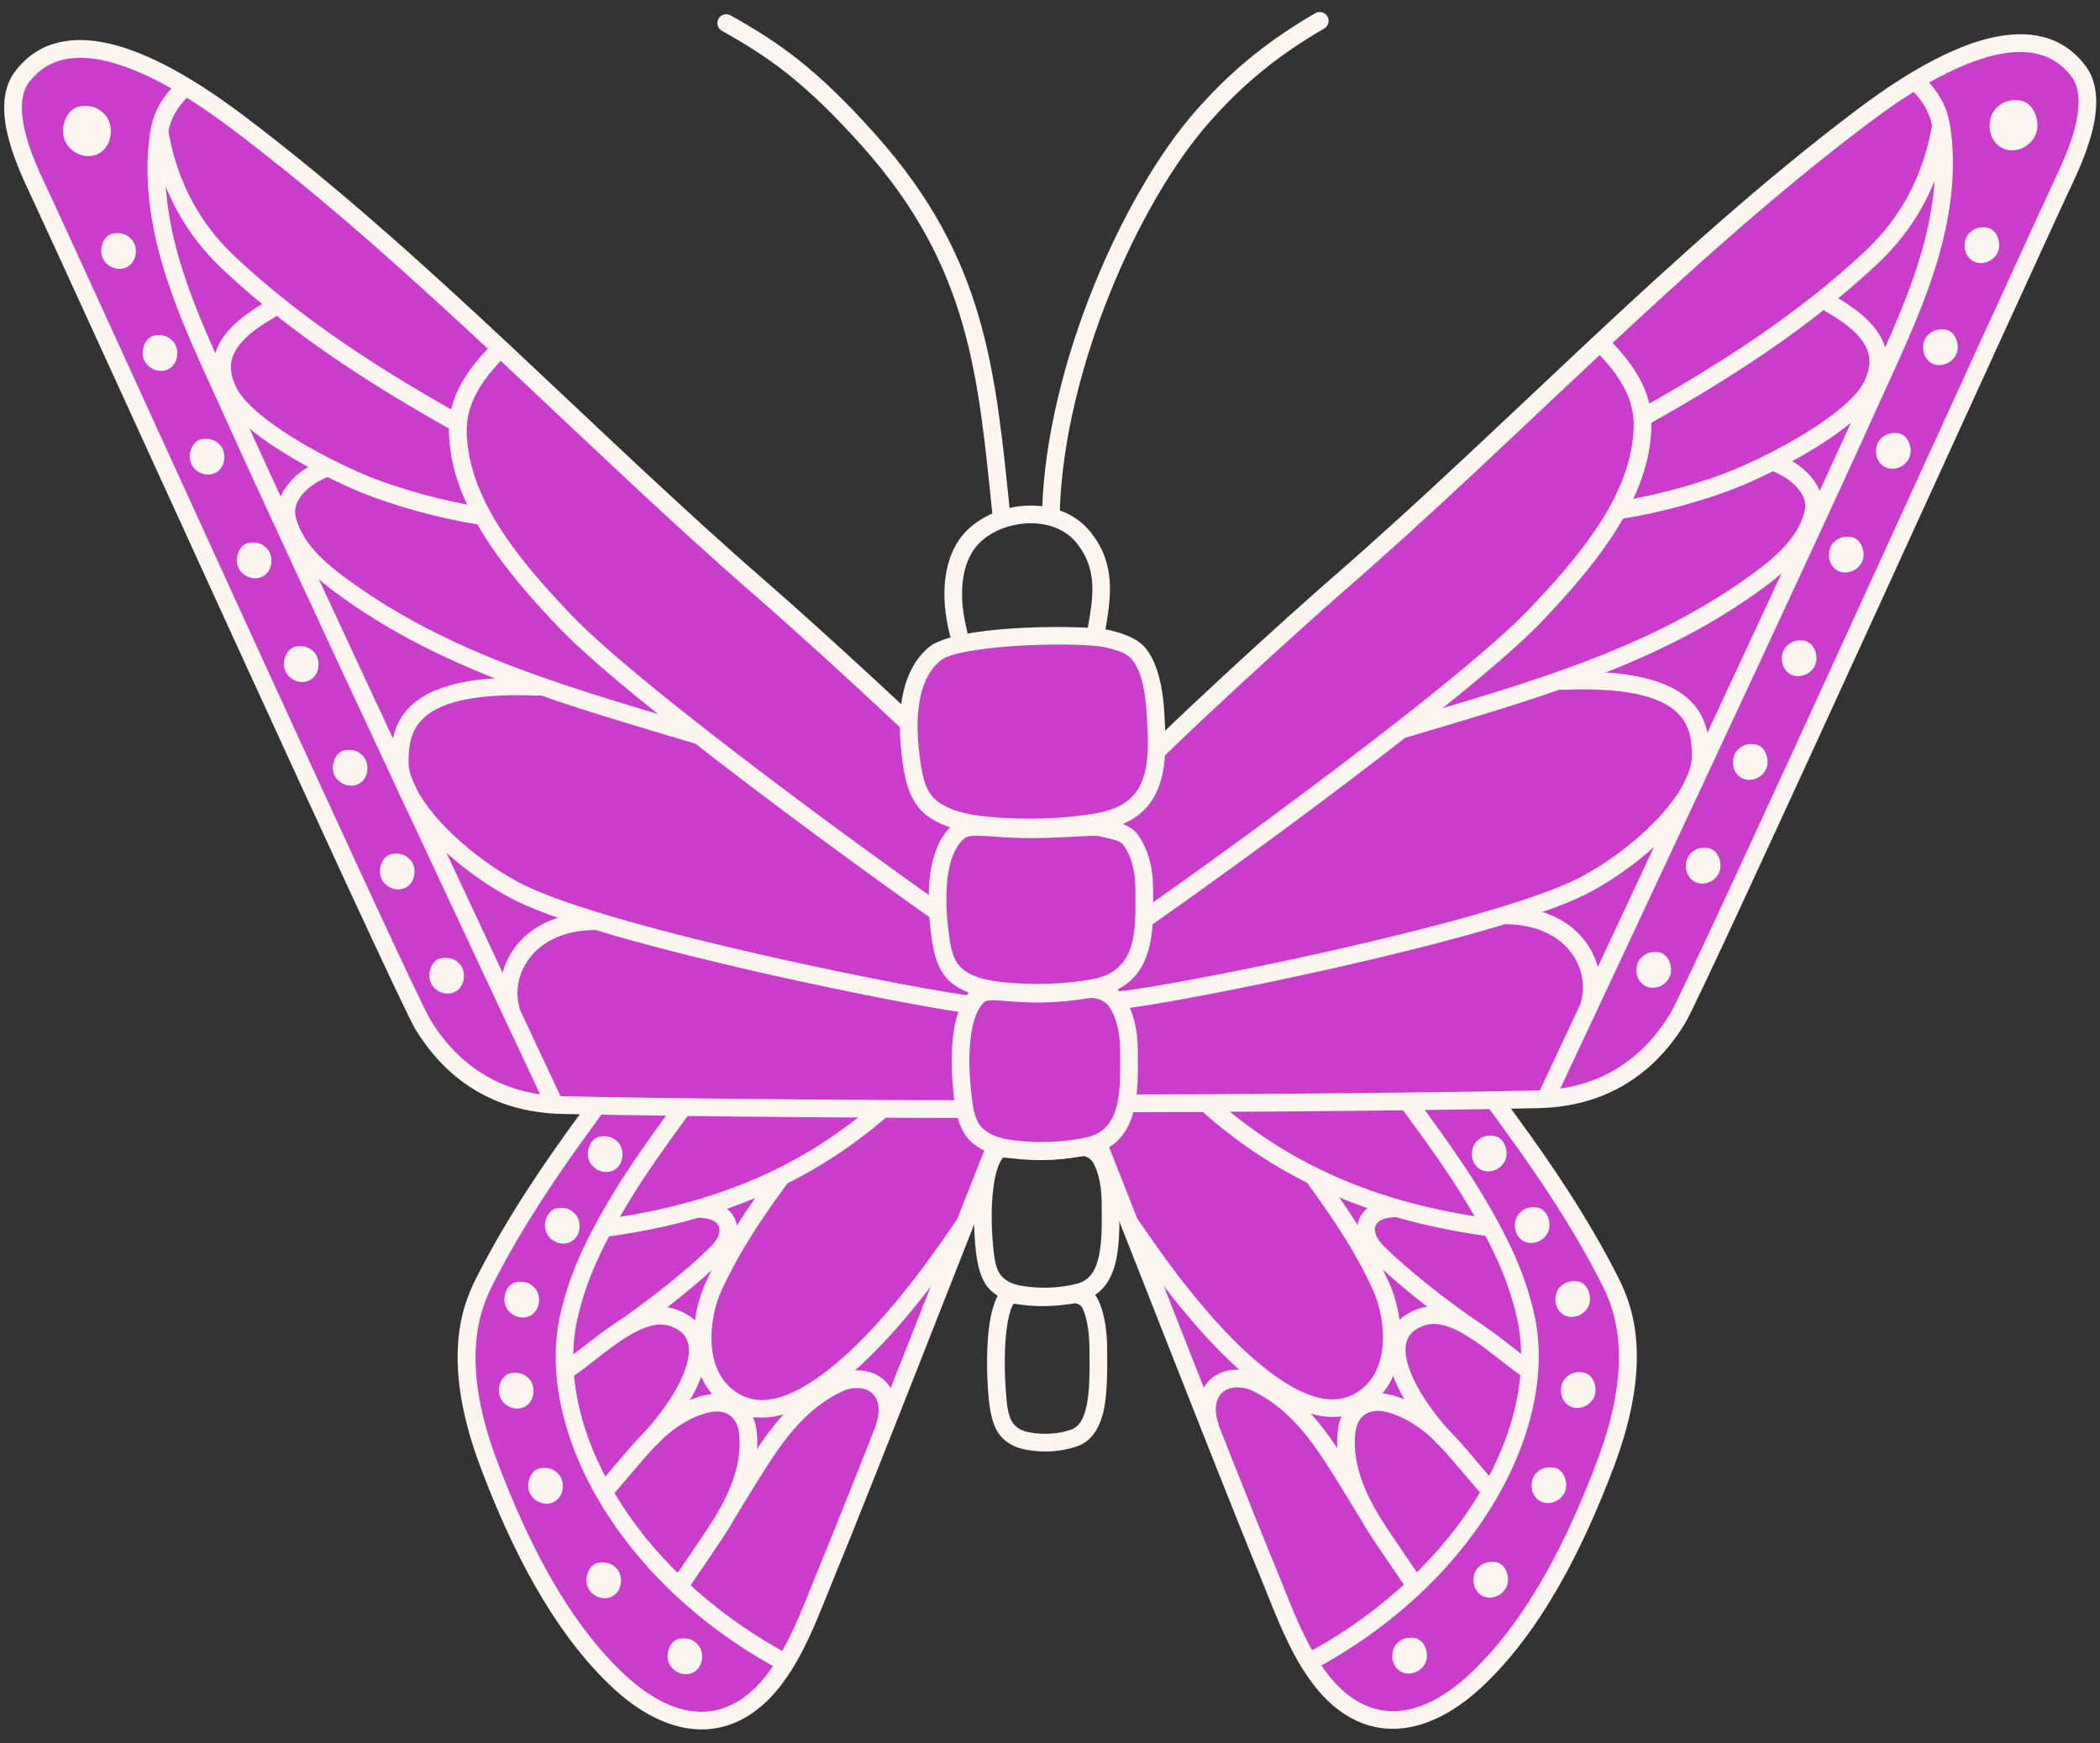 <?xml version="1.0" encoding="UTF-8" standalone="no"?><svg xmlns="http://www.w3.org/2000/svg" xmlns:xlink="http://www.w3.org/1999/xlink" fill="#000000" height="416.6" preserveAspectRatio="xMidYMid meet" version="1" viewBox="-1.0 41.9 501.9 416.6" width="501.9" zoomAndPan="magnify"><rect x="-1.0" y="41.9" width="501.9" height="416.6" fill="#333333" stroke="none"/><g fill-rule="evenodd"><g id="change1_1"><path d="M 259.324 309.941 C 261.691 315.383 293.469 397.043 301.961 417.414 C 306.535 428.398 311.73 444.793 323.219 450.805 C 333.293 456.074 343.664 450.965 351.387 443.852 C 365.914 430.469 375.805 410.059 382.695 391.824 C 392.547 365.73 386.367 353.062 383.508 347.457 C 376.602 333.934 368.176 321.473 359.742 309.93 C 354.703 303.027 348.785 294.348 340.238 291.672 C 332.395 289.219 323.449 289.488 315.32 289.41 C 302.355 289.285 289.188 289.445 276.297 291.059 C 270.105 291.832 259.773 292.086 257.211 299.09 C 256.082 302.188 258.113 307.164 259.324 309.941" fill="#c93dca"/></g><g id="change2_1"><path d="M 261.262 309.094 C 260.586 307.539 259.625 305.254 259.195 303.047 C 258.969 301.871 258.863 300.734 259.199 299.816 C 260.242 296.965 262.973 295.621 265.969 294.773 C 269.539 293.77 273.555 293.535 276.559 293.156 C 289.355 291.559 302.426 291.402 315.301 291.523 C 323.23 291.605 331.953 291.297 339.609 293.691 C 347.734 296.234 353.238 304.617 358.031 311.176 C 366.406 322.633 374.77 335 381.621 348.418 C 384.375 353.805 390.191 365.988 380.715 391.074 C 373.934 409.023 364.246 429.129 349.957 442.293 C 342.875 448.816 333.434 453.758 324.199 448.93 C 318.82 446.113 314.969 440.816 311.867 434.98 C 308.594 428.82 306.18 422.043 303.914 416.605 C 295.422 396.223 263.633 314.543 261.262 309.094 Z M 257.383 310.781 C 259.746 316.227 291.52 397.859 300.004 418.23 C 302.789 424.918 305.816 433.562 310.297 440.738 C 313.449 445.789 317.32 450.105 322.242 452.68 C 333.148 458.391 344.453 453.117 352.824 445.406 C 367.582 431.812 377.672 411.102 384.672 392.574 C 394.91 365.477 388.367 352.312 385.391 346.492 C 378.438 332.871 369.949 320.312 361.449 308.68 C 356.16 301.441 349.84 292.461 340.867 289.652 C 332.832 287.137 323.672 287.375 315.34 287.297 C 302.277 287.168 289.016 287.332 276.035 288.961 C 272.164 289.441 266.758 289.77 262.465 291.5 C 259.141 292.836 256.465 294.977 255.223 298.363 C 254.656 299.922 254.656 301.859 255.039 303.848 C 255.527 306.379 256.605 309.004 257.383 310.781" fill="#fcf5f0"/></g><g id="change1_2"><path d="M 239.246 310.09 C 236.883 315.531 205.102 397.191 196.609 417.562 C 192.035 428.547 186.836 444.941 175.348 450.953 C 165.277 456.223 154.91 451.113 147.184 444 C 132.656 430.621 122.77 410.211 115.879 391.973 C 106.023 365.883 112.203 353.207 115.066 347.605 C 121.969 334.082 130.391 321.617 138.828 310.074 C 143.871 303.176 149.785 294.496 158.332 291.82 C 166.176 289.363 175.121 289.637 183.254 289.559 C 196.219 289.434 209.387 289.594 222.273 291.207 C 228.465 291.98 238.801 292.238 241.359 299.238 C 242.488 302.336 240.457 307.312 239.246 310.09" fill="#c93dca"/></g><g id="change2_2"><path d="M 237.309 309.242 C 234.938 314.691 203.148 396.371 194.656 416.75 C 192.391 422.191 189.977 428.973 186.703 435.129 C 183.602 440.965 179.75 446.262 174.371 449.078 C 165.141 453.906 155.695 448.965 148.613 442.445 C 134.324 429.281 124.637 409.172 117.859 391.223 C 108.383 366.137 114.199 353.953 116.949 348.566 C 123.801 335.148 132.164 322.777 140.539 311.324 C 145.336 304.766 150.836 296.383 158.965 293.84 C 166.617 291.449 175.34 291.754 183.27 291.676 C 196.145 291.551 209.215 291.707 222.012 293.305 C 225.016 293.684 229.035 293.918 232.602 294.922 C 235.598 295.77 238.328 297.113 239.371 299.965 C 239.711 300.883 239.602 302.027 239.375 303.195 C 238.945 305.402 237.98 307.688 237.309 309.242 Z M 241.191 310.93 C 241.965 309.152 243.047 306.523 243.531 303.996 C 243.914 302.008 243.914 300.07 243.344 298.512 C 242.109 295.129 239.43 292.984 236.105 291.645 C 231.816 289.914 226.406 289.59 222.535 289.105 C 209.555 287.48 196.293 287.316 183.23 287.441 C 174.902 287.523 165.742 287.285 157.699 289.801 C 148.734 292.605 142.41 301.59 137.117 308.828 C 128.621 320.461 120.137 333.02 113.18 346.641 C 110.207 352.461 103.66 365.625 113.902 392.723 C 120.898 411.25 130.988 431.965 145.75 445.555 C 154.117 453.266 165.422 458.539 176.332 452.828 C 181.25 450.258 185.121 445.938 188.277 440.891 C 192.754 433.719 195.781 425.066 198.566 418.383 C 207.055 398.008 238.824 316.375 241.191 310.93" fill="#fcf5f0"/></g><g id="change2_3"><path d="M 172.441 289.691 C 165.211 298.805 152.574 315.676 146.473 325.617 C 138.98 337.809 135.145 346.348 132.938 355.914 C 126.812 382.496 145.852 419.355 184.629 440.578 C 185.652 441.137 186.938 440.762 187.504 439.734 C 188.059 438.711 187.684 437.426 186.66 436.863 C 149.863 416.727 131.246 382.09 137.062 356.867 C 139.176 347.691 142.895 339.523 150.078 327.832 C 156.113 318.004 168.609 301.332 175.762 292.324 C 176.484 291.41 176.332 290.074 175.418 289.352 C 174.504 288.625 173.168 288.777 172.441 289.691" fill="#fcf5f0"/></g><g id="change2_4"><path d="M 222.473 290.633 C 216.191 298.328 211.992 302.371 207.625 306.098 C 189.012 321.965 168.113 329.777 144.207 333.188 C 143.051 333.352 142.246 334.43 142.41 335.582 C 142.574 336.738 143.648 337.543 144.805 337.379 C 169.527 333.848 191.121 325.73 210.367 309.32 C 214.891 305.461 219.246 301.281 225.754 293.301 C 226.488 292.398 226.355 291.062 225.449 290.324 C 224.543 289.59 223.211 289.727 222.473 290.633" fill="#fcf5f0"/></g><g id="change2_5"><path d="M 171.539 49.27 C 182.773 55.551 191.512 61.633 205.207 77 C 230.793 105.707 232.754 131.625 236.18 164.77 C 236.297 165.934 237.34 166.773 238.504 166.656 C 239.664 166.539 240.508 165.496 240.391 164.332 C 236.867 130.262 234.668 103.691 208.367 74.188 C 194.23 58.32 185.199 52.051 173.605 45.574 C 172.586 45.004 171.293 45.371 170.723 46.391 C 170.156 47.41 170.52 48.699 171.539 49.27" fill="#fcf5f0"/></g><g id="change2_6"><path d="M 313.363 45.051 C 300.133 52.703 291.844 60.426 284.992 68.152 C 267.449 87.934 249.051 129.387 248.051 164.133 C 248.02 165.297 248.941 166.273 250.109 166.309 C 251.277 166.344 252.25 165.422 252.285 164.25 C 253.254 130.488 271.109 90.188 288.156 70.965 C 294.758 63.52 302.738 56.086 315.484 48.715 C 316.496 48.129 316.844 46.836 316.254 45.82 C 315.672 44.809 314.375 44.469 313.363 45.051" fill="#fcf5f0"/></g><g id="change2_7"><path d="M 230.152 192.746 C 227.992 184.281 228.793 177.539 231.746 173.27 C 234.227 169.684 238.926 167.461 243.73 167.031 C 248.473 166.617 253.387 167.961 256.402 171.785 C 261.5 178.25 260.238 184.824 258.875 192.547 C 258.672 193.699 259.441 194.797 260.594 195 C 261.742 195.203 262.844 194.438 263.043 193.285 C 264.633 184.289 265.66 176.691 259.727 169.164 C 255.812 164.199 249.508 162.273 243.363 162.816 C 237.273 163.355 231.406 166.316 228.266 170.859 C 224.785 175.891 223.504 183.812 226.051 193.793 C 226.344 194.926 227.492 195.609 228.629 195.32 C 229.758 195.031 230.441 193.879 230.152 192.746" fill="#fcf5f0"/></g><g id="change2_8"><path d="M 238.691 318.574 C 237.516 320.109 236.887 322.539 236.492 325.234 C 235.789 330.004 235.977 335.594 236.328 339.391 C 236.613 342.441 236.883 345.441 238.617 347.145 C 240.207 348.699 242.242 349.098 244.062 349.352 C 248.066 349.91 252.648 349.75 256.637 348.629 C 259.699 347.766 260.996 345.137 261.66 341.988 C 262.469 338.148 262.32 333.535 262.301 329.395 C 262.277 325.793 261.695 322.543 260.48 320.184 C 259.914 319.086 259.234 318.43 257.844 318.16 C 257.488 318.094 257.094 318.23 256.488 318.34 C 254.992 318.617 252.754 319.055 248.879 319.148 C 244.879 319.234 242.172 318.891 240.332 318.684 C 239.723 318.613 239.004 318.586 238.691 318.574 Z M 258.637 314.004 C 258.008 313.883 257.316 313.902 256.41 314.055 C 255.055 314.273 252.941 314.816 248.781 314.914 C 243.391 315.035 240.457 314.32 238.805 314.32 C 237.309 314.32 236.375 314.766 235.68 315.57 C 233.957 317.566 232.855 320.863 232.301 324.617 C 231.547 329.73 231.734 335.715 232.113 339.781 C 232.5 343.926 233.301 347.859 235.652 350.164 C 237.961 352.426 240.832 353.176 243.477 353.547 C 248.031 354.184 253.25 353.98 257.777 352.703 C 261.598 351.629 263.844 348.965 265.098 345.406 C 266.695 340.879 266.559 334.762 266.531 329.371 C 266.508 325.016 265.715 321.098 264.242 318.246 C 263.047 315.922 261.586 314.566 258.637 314.004" fill="#fcf5f0"/></g><g id="change2_9"><path d="M 241.215 353.496 C 240.324 355.062 239.84 357.445 239.527 360.082 C 238.961 364.891 239.109 370.516 239.395 374.344 C 239.629 377.453 239.844 380.492 241.262 382.227 C 242.438 383.668 243.953 384.039 245.305 384.277 C 248.395 384.816 251.938 384.664 255.016 383.578 C 256.863 382.934 257.801 381.188 258.406 379.043 C 259.582 374.883 259.398 369.254 259.379 364.305 C 259.363 360.641 258.883 357.336 257.895 354.934 C 257.508 353.996 257.078 353.641 256.125 353.41 C 255.875 353.352 255.594 353.441 255.164 353.5 C 253.957 353.664 252.145 353.965 249.059 354.055 C 245.793 354.152 243.586 353.797 242.078 353.586 C 241.797 353.547 241.461 353.512 241.215 353.496 Z M 257.105 349.293 C 256.566 349.168 255.969 349.145 255.18 349.234 C 254.059 349.355 252.309 349.73 248.938 349.828 C 244.629 349.949 242.281 349.234 240.961 349.234 C 239.539 349.234 238.66 349.707 238 350.66 C 236.641 352.629 235.762 355.887 235.324 359.586 C 234.727 364.672 234.871 370.613 235.176 374.656 C 235.48 378.738 236.125 382.633 237.98 384.902 C 239.934 387.285 242.348 388.059 244.578 388.445 C 248.348 389.102 252.664 388.891 256.414 387.574 C 259.535 386.484 261.453 383.812 262.477 380.191 C 263.75 375.703 263.633 369.633 263.613 364.285 C 263.594 359.992 262.969 356.129 261.805 353.32 C 260.781 350.836 259.633 349.898 257.105 349.293" fill="#fcf5f0"/></g><g id="change1_3"><path d="M 239.816 239.875 C 240.133 235.773 192.359 192.625 181.043 182.801 C 139.332 146.598 100.129 104.586 56.07 71.305 C 44.977 62.93 17 43.305 4.242 60.316 C -0.965 67.258 4.645 79.953 7.645 86.344 C 17.566 107.441 95.578 279.434 100.082 286.781 C 110.512 303.805 125.543 305.859 133.609 306.023 C 173.457 306.848 232.906 307.07 232.949 306.953 C 233.996 303.957 239.238 247.324 239.816 239.875" fill="#c93dca"/></g><g id="change2_10"><path d="M 237.684 240.051 C 237.566 239.855 237.309 239.422 237.043 239.059 C 236.23 237.953 234.969 236.488 233.355 234.746 C 220.965 221.328 188.684 192.234 179.652 184.398 C 137.98 148.227 98.816 106.246 54.789 72.992 C 48.301 68.094 35.906 59.195 24.32 56.484 C 17.254 54.828 10.484 55.516 5.934 61.586 C 4.168 63.938 3.984 67.094 4.426 70.352 C 5.168 75.898 7.828 81.758 9.562 85.441 C 19.473 106.52 97.387 278.336 101.887 285.676 C 111.77 301.805 126.008 303.754 133.652 303.91 C 169.496 304.645 221.211 304.902 231.227 304.859 L 231.23 304.859 C 232.672 295.711 237.043 248.027 237.684 240.051 Z M 241.926 240.039 C 241.965 239.535 241.816 238.688 241.188 237.637 C 240.422 236.371 238.773 234.371 236.469 231.871 C 223.996 218.367 191.516 189.086 182.426 181.199 C 140.684 144.969 101.441 102.922 57.344 69.613 C 50.527 64.469 37.457 55.211 25.281 52.359 C 16.508 50.305 8.203 51.508 2.551 59.047 C 0.145 62.246 -0.371 66.484 0.23 70.918 C 1.039 76.91 3.855 83.262 5.73 87.242 C 15.66 108.367 93.766 280.531 98.273 287.887 C 109.254 305.805 125.07 307.965 133.566 308.141 C 169.449 308.879 221.215 309.137 231.242 309.094 C 232.352 309.09 233 309.074 233.121 309.062 C 234.582 308.93 234.902 307.789 234.945 307.645 C 236 304.625 241.344 247.547 241.926 240.039" fill="#fcf5f0"/></g><g id="change2_11"><path d="M 322.812 292.176 C 329.961 301.184 342.457 317.855 348.492 327.684 C 355.676 339.371 359.391 347.547 361.508 356.719 C 367.324 381.941 348.707 416.578 311.914 436.715 C 310.887 437.277 310.512 438.562 311.07 439.59 C 311.633 440.613 312.922 440.988 313.945 440.426 C 352.723 419.207 371.762 382.348 365.633 355.766 C 363.426 346.199 359.59 337.66 352.098 325.469 C 345.996 315.527 333.359 298.656 326.129 289.543 C 325.402 288.629 324.07 288.477 323.156 289.199 C 322.242 289.93 322.09 291.262 322.812 292.176" fill="#fcf5f0"/></g><g id="change2_12"><path d="M 272.816 293.152 C 279.324 301.133 283.68 305.309 288.203 309.172 C 307.449 325.582 329.043 333.699 353.766 337.23 C 354.922 337.395 355.996 336.59 356.16 335.434 C 356.328 334.277 355.52 333.203 354.363 333.039 C 330.457 329.625 309.559 321.816 290.945 305.949 C 286.578 302.227 282.379 298.184 276.098 290.477 C 275.363 289.578 274.027 289.438 273.121 290.18 C 272.219 290.914 272.082 292.246 272.816 293.152" fill="#fcf5f0"/></g><g id="change1_4"><path d="M 260.184 238.492 C 259.867 234.391 307.637 191.238 318.961 181.41 C 360.664 145.207 399.871 103.199 443.934 69.922 C 455.02 61.543 483 41.914 495.762 58.926 C 500.969 65.867 495.359 78.566 492.352 84.953 C 482.434 106.059 404.422 278.047 399.922 285.395 C 389.488 302.418 374.461 304.473 366.391 304.637 C 326.547 305.457 267.09 305.684 267.051 305.562 C 266.008 302.566 260.758 245.938 260.184 238.492" fill="#c93dca"/></g><g id="change2_13"><path d="M 268.77 303.473 L 268.777 303.473 C 278.789 303.516 330.504 303.262 366.348 302.52 C 373.992 302.363 388.23 300.418 398.113 284.289 C 402.613 276.949 480.527 105.137 490.441 84.059 C 492.172 80.371 494.828 74.512 495.578 68.969 C 496.02 65.707 495.832 62.551 494.066 60.195 C 489.512 54.129 482.746 53.441 475.68 55.098 C 464.094 57.809 451.695 66.707 445.207 71.609 C 401.188 104.855 362.016 146.84 320.344 183.012 C 311.32 190.848 279.031 219.938 266.645 233.355 C 265.031 235.102 263.77 236.566 262.961 237.676 C 262.691 238.035 262.434 238.465 262.32 238.66 C 262.961 246.648 267.328 294.32 268.77 303.473 Z M 258.07 238.652 C 258.656 246.16 263.996 303.238 265.051 306.262 C 265.102 306.402 265.414 307.539 266.875 307.676 C 266.996 307.688 267.645 307.703 268.754 307.707 C 278.781 307.746 330.555 307.496 366.434 306.754 C 374.926 306.578 390.746 304.418 401.723 286.5 C 406.23 279.148 484.336 106.98 494.27 85.855 C 496.141 81.879 498.965 75.527 499.773 69.535 C 500.371 65.098 499.852 60.855 497.453 57.656 C 491.801 50.117 483.488 48.922 474.715 50.973 C 462.539 53.824 449.477 63.086 442.656 68.23 C 398.559 101.539 359.316 143.578 317.57 179.816 C 308.488 187.699 276 216.984 263.531 230.488 C 261.227 232.984 259.578 234.984 258.816 236.254 C 258.18 237.297 258.031 238.148 258.07 238.652" fill="#fcf5f0"/></g><g id="change2_14"><path d="M 456.199 63.727 C 459.816 67.359 460.629 70.723 460.988 73.195 C 462.441 83.184 460.805 93.664 457.918 103.25 C 454.148 115.781 448.266 127.586 442.918 139.492 C 428.785 171 374.215 287.238 366.902 302.781 C 366.406 303.836 366.859 305.102 367.914 305.598 C 368.973 306.098 370.23 305.641 370.73 304.582 C 378.047 289.035 432.641 172.742 446.781 141.227 C 452.199 129.152 458.148 117.176 461.973 104.469 C 465.031 94.305 466.715 83.18 465.176 72.586 C 464.727 69.496 463.723 65.285 459.203 60.742 C 458.379 59.91 457.039 59.91 456.211 60.734 C 455.379 61.555 455.379 62.898 456.199 63.727" fill="#fcf5f0"/></g><g id="change2_15"><path d="M 40.797 62.129 C 36.277 66.672 35.273 70.879 34.824 73.969 C 33.281 84.57 34.969 95.688 38.027 105.852 C 41.855 118.562 47.801 130.535 53.219 142.613 C 67.355 174.133 121.953 290.422 129.266 305.969 C 129.766 307.027 131.027 307.48 132.086 306.984 C 133.141 306.488 133.598 305.227 133.098 304.168 C 125.785 288.625 71.215 172.383 57.082 140.883 C 51.738 128.973 45.855 117.164 42.078 104.633 C 39.195 95.055 37.562 84.57 39.016 74.578 C 39.371 72.105 40.184 68.746 43.797 65.109 C 44.621 64.285 44.617 62.941 43.789 62.117 C 42.961 61.297 41.621 61.297 40.797 62.129" fill="#fcf5f0"/></g><g id="change2_16"><path d="M 380.828 126.246 C 389.91 135.48 389.805 141.773 389.234 146.891 C 387.508 162.27 374.914 176.445 364.711 187.227 C 345.984 207.016 273.047 259.168 264.07 264.738 C 263.074 265.355 262.77 266.66 263.383 267.656 C 264 268.645 265.305 268.953 266.301 268.336 C 275.359 262.715 348.902 210.094 367.785 190.141 C 378.566 178.746 391.617 163.617 393.438 147.359 C 394.105 141.414 394.406 134.02 383.84 123.277 C 383.023 122.445 381.684 122.438 380.848 123.254 C 380.02 124.074 380.008 125.414 380.828 126.246" fill="#fcf5f0"/></g><g id="change2_17"><path d="M 116.156 124.668 C 105.594 135.406 105.895 142.801 106.562 148.746 C 108.383 165 121.434 180.133 132.215 191.523 C 151.098 211.48 224.645 264.102 233.699 269.727 C 234.691 270.34 235.996 270.035 236.613 269.039 C 237.23 268.051 236.926 266.742 235.934 266.129 C 226.949 260.551 154.012 208.402 135.289 188.617 C 125.086 177.832 112.492 163.66 110.77 148.273 C 110.191 143.164 110.094 136.871 119.176 127.633 C 119.992 126.801 119.984 125.457 119.148 124.641 C 118.316 123.82 116.977 123.832 116.156 124.668" fill="#fcf5f0"/></g><g id="change2_18"><path d="M 460.785 71.738 C 458.012 87.527 450.367 96.648 444.734 101.949 C 428.863 116.859 409.848 129.066 390.902 139.641 C 389.883 140.211 389.512 141.5 390.086 142.52 C 390.652 143.539 391.941 143.906 392.961 143.336 C 412.211 132.598 431.516 120.18 447.633 105.031 C 453.707 99.32 461.965 89.496 464.953 72.473 C 465.156 71.324 464.387 70.223 463.234 70.02 C 462.086 69.82 460.988 70.594 460.785 71.738" fill="#fcf5f0"/></g><g id="change2_19"><path d="M 35.047 73.859 C 38.035 90.879 46.289 100.707 52.367 106.418 C 68.484 121.566 87.793 133.984 107.035 144.727 C 108.055 145.293 109.348 144.93 109.914 143.91 C 110.484 142.891 110.117 141.598 109.098 141.027 C 90.156 130.453 71.133 118.246 55.27 103.332 C 49.629 98.035 41.984 88.914 39.215 73.129 C 39.016 71.977 37.914 71.207 36.762 71.41 C 35.617 71.613 34.844 72.711 35.047 73.859" fill="#fcf5f0"/></g><g id="change2_20"><path d="M 435.488 116.434 C 442.258 120.285 445.117 123.695 445.695 127.02 C 446.051 129.066 445.492 131.004 444.66 132.836 C 443.363 135.715 440.102 138.742 436.07 141.695 C 429.613 146.426 421.137 150.84 414.426 153.727 C 406.234 157.254 394.797 160.336 385.891 161.719 C 384.734 161.902 383.941 162.984 384.121 164.137 C 384.301 165.293 385.387 166.086 386.535 165.906 C 395.766 164.469 407.617 161.266 416.102 157.613 C 423.07 154.613 431.867 150.02 438.57 145.109 C 443.309 141.641 446.992 137.957 448.52 134.578 C 450.004 131.301 450.695 127.77 449.223 123.996 C 447.859 120.512 444.508 116.695 437.582 112.754 C 436.566 112.18 435.27 112.535 434.695 113.551 C 434.117 114.566 434.473 115.859 435.488 116.434" fill="#fcf5f0"/></g><g id="change2_21"><path d="M 62.422 114.141 C 55.488 118.078 52.145 121.895 50.777 125.387 C 49.305 129.152 50 132.684 51.48 135.965 C 53.008 139.348 56.691 143.027 61.426 146.5 C 68.133 151.41 76.93 155.996 83.895 159 C 92.387 162.656 104.234 165.855 113.461 167.289 C 114.617 167.469 115.695 166.68 115.879 165.527 C 116.055 164.371 115.266 163.285 114.113 163.109 C 105.203 161.719 93.766 158.641 85.57 155.113 C 78.863 152.223 70.383 147.812 63.93 143.082 C 59.895 140.125 56.641 137.102 55.336 134.219 C 54.508 132.387 53.949 130.457 54.305 128.402 C 54.883 125.086 57.742 121.668 64.512 117.82 C 65.527 117.246 65.887 115.949 65.305 114.934 C 64.73 113.918 63.438 113.562 62.422 114.141" fill="#fcf5f0"/></g><g id="change2_22"><path d="M 422.918 154.617 C 425.48 155.672 427.59 157.195 428.949 158.953 C 430.102 160.438 430.711 162.074 430.391 163.676 C 428.926 170.969 421.664 176.387 415.938 180.43 C 391.395 197.746 362.961 205.379 333.715 214.164 C 332.594 214.5 331.961 215.68 332.293 216.797 C 332.633 217.918 333.812 218.555 334.93 218.215 C 364.629 209.297 393.457 201.473 418.375 183.887 C 424.91 179.277 432.867 172.824 434.539 164.512 C 435.574 159.363 431.492 153.566 424.531 150.703 C 423.445 150.258 422.211 150.773 421.766 151.855 C 421.32 152.934 421.84 154.172 422.918 154.617" fill="#fcf5f0"/></g><g id="change2_23"><path d="M 75.473 152.086 C 68.504 154.957 64.43 160.75 65.461 165.895 C 67.129 174.211 75.09 180.668 81.621 185.277 C 106.539 202.855 135.375 210.688 165.066 219.605 C 166.184 219.938 167.367 219.305 167.703 218.188 C 168.039 217.062 167.402 215.883 166.285 215.551 C 137.039 206.766 108.605 199.133 84.059 181.812 C 78.332 177.773 71.074 172.355 69.609 165.062 C 69.285 163.461 69.898 161.82 71.047 160.336 C 72.406 158.586 74.52 157.055 77.086 156.004 C 78.164 155.559 78.68 154.32 78.23 153.238 C 77.785 152.16 76.551 151.641 75.473 152.086" fill="#fcf5f0"/></g><g id="change2_24"><path d="M 372.551 206.766 C 390.344 206.035 397.941 209.27 401.145 213.707 C 403.137 216.473 403.277 219.59 403.363 222.051 C 403.504 226.066 401.086 230.527 397.543 234.871 C 391.848 241.844 383.141 248.387 375.691 252.062 C 354.137 262.703 279.746 277.504 266.777 278.773 C 265.613 278.891 264.762 279.926 264.879 281.086 C 264.988 282.25 266.023 283.102 267.188 282.984 C 280.332 281.703 355.715 266.645 377.562 255.859 C 385.496 251.941 394.762 244.973 400.824 237.547 C 405.109 232.289 407.762 226.766 407.59 221.906 C 407.48 218.746 407.137 214.777 404.578 211.23 C 400.945 206.199 392.543 201.707 372.379 202.535 C 371.211 202.586 370.301 203.57 370.352 204.738 C 370.398 205.906 371.383 206.812 372.551 206.766" fill="#fcf5f0"/></g><g id="change2_25"><path d="M 127.625 203.922 C 107.453 203.094 99.059 207.586 95.426 212.617 C 92.859 216.168 92.52 220.129 92.406 223.289 C 92.238 228.152 94.887 233.68 99.18 238.934 C 105.238 246.355 114.504 253.332 122.434 257.246 C 144.285 268.027 219.668 283.09 232.809 284.375 C 233.973 284.488 235.012 283.637 235.125 282.473 C 235.238 281.312 234.383 280.273 233.227 280.164 C 220.254 278.895 145.867 264.086 124.309 253.449 C 116.855 249.77 108.148 243.227 102.457 236.258 C 98.914 231.918 96.496 227.457 96.637 223.438 C 96.723 220.98 96.859 217.855 98.855 215.094 C 102.059 210.656 109.66 207.422 127.449 208.148 C 128.613 208.199 129.602 207.289 129.652 206.121 C 129.699 204.957 128.789 203.973 127.625 203.922" fill="#fcf5f0"/></g><g id="change1_5"><path d="M 264.02 194.641 C 258.238 193.152 228.082 193.453 222.406 198.164 C 215.375 204.008 215.645 215.562 216.844 224.004 C 217.504 228.625 218.551 233.086 222.555 235.66 C 226.371 238.121 231.172 238.859 235.547 239.258 C 243.93 240.027 253.527 239.789 261.867 238.25 C 277.035 235.449 275.793 222.41 275.09 211.395 C 274.82 207.164 273.898 201.645 271.27 198.293 C 269.547 196.09 266.531 195.289 264.02 194.641" fill="#c93dca"/></g><g id="change2_26"><path d="M 263.488 196.691 C 265.59 197.23 268.164 197.762 269.605 199.602 C 271.992 202.645 272.734 207.688 272.98 211.527 C 273.25 215.789 273.625 220.363 273.012 224.492 C 272.602 227.277 271.738 229.855 269.953 231.902 C 268.16 233.957 265.453 235.434 261.488 236.172 C 253.324 237.68 243.938 237.902 235.738 237.152 C 231.691 236.781 227.234 236.16 223.695 233.883 C 220.234 231.652 219.512 227.707 218.938 223.699 C 218.367 219.664 218 214.879 218.633 210.406 C 219.223 206.266 220.645 202.383 223.762 199.793 C 225.281 198.527 228.816 197.758 233.105 197.141 C 243.988 195.574 259.555 195.676 263.488 196.691 Z M 264.543 192.59 C 260.395 191.523 243.98 191.301 232.504 192.949 C 227.211 193.715 222.934 194.977 221.055 196.539 C 217.895 199.164 216.004 202.801 215.012 206.848 C 213.621 212.508 213.996 218.992 214.75 224.297 C 215.496 229.547 216.863 234.516 221.406 237.441 C 225.512 240.082 230.652 240.934 235.355 241.363 C 243.922 242.152 253.73 241.906 262.254 240.332 C 278.816 237.273 277.969 223.289 277.203 211.262 C 276.906 206.645 275.809 200.645 272.938 196.984 C 270.922 194.418 267.48 193.348 264.543 192.59" fill="#fcf5f0"/></g><g id="change1_6"><path d="M 262.598 239.781 C 260.41 239.184 257.258 239.875 247.285 240.082 C 235.965 240.316 230.77 238.305 227.938 240.82 C 222.16 245.949 222.707 258.082 223.695 265.461 C 224.238 269.504 225.102 273.406 228.402 275.66 C 231.555 277.812 235.512 278.457 239.117 278.809 C 246.027 279.48 253.945 279.273 260.82 277.926 C 273.332 275.477 272.539 263.633 272.469 253.98 C 272.434 249.504 271.32 245.473 269.152 242.539 C 267.73 240.617 264.672 240.348 262.598 239.781" fill="#c93dca"/></g><g id="change2_27"><path d="M 262.039 241.82 C 263.055 242.102 264.305 242.301 265.484 242.672 C 266.246 242.91 266.996 243.188 267.449 243.801 C 269.383 246.406 270.32 250.012 270.352 253.996 C 270.375 257.738 270.531 261.82 269.914 265.527 C 269.098 270.414 266.82 274.594 260.414 275.852 C 253.73 277.156 246.039 277.352 239.324 276.699 C 236.051 276.383 232.449 275.863 229.598 273.91 C 226.801 272.004 226.254 268.613 225.789 265.18 C 225.227 260.938 224.789 255.062 225.746 249.977 C 226.312 246.93 227.359 244.168 229.344 242.402 C 230.129 241.699 231.219 241.652 232.699 241.656 C 235.906 241.668 240.512 242.34 247.332 242.199 C 253.336 242.07 256.871 241.773 259.219 241.688 C 260.484 241.637 261.324 241.629 262.039 241.82 Z M 263.152 237.742 C 260.887 237.121 257.609 237.75 247.242 237.965 C 240.477 238.105 235.902 237.438 232.723 237.426 C 229.941 237.41 228.008 237.926 226.531 239.234 C 223.895 241.578 222.344 245.156 221.586 249.195 C 220.547 254.727 220.98 261.129 221.598 265.742 C 222.223 270.402 223.402 274.812 227.211 277.406 C 230.656 279.762 234.965 280.531 238.914 280.91 C 246.02 281.605 254.16 281.391 261.234 280.004 C 269.836 278.316 272.992 272.793 274.09 266.219 C 274.742 262.285 274.613 257.945 274.582 253.961 C 274.547 248.996 273.258 244.535 270.855 241.281 C 270.051 240.195 268.906 239.449 267.602 238.93 C 266.145 238.355 264.465 238.098 263.152 237.742" fill="#fcf5f0"/></g><g id="change1_7"><path d="M 260.691 278.348 C 258.848 278.059 256.43 279.172 248.301 279.371 C 239.074 279.598 234.84 277.664 232.535 280.082 C 227.828 285.016 228.273 296.676 229.082 303.77 C 229.52 307.656 230.227 311.406 232.914 313.574 C 235.48 315.645 238.707 316.262 241.648 316.598 C 247.277 317.242 253.73 317.047 259.332 315.746 C 269.52 313.395 268.879 302.012 268.816 292.73 C 268.789 288.43 267.883 284.555 266.117 281.734 C 264.957 279.883 263.547 278.797 260.691 278.348" fill="#c93dca"/></g><g id="change2_28"><path d="M 260.363 280.438 C 262.434 280.766 263.484 281.52 264.324 282.859 C 265.91 285.391 266.676 288.883 266.703 292.742 C 266.73 297.203 266.93 302.172 265.867 306.309 C 264.957 309.848 263.043 312.719 258.855 313.688 C 253.48 314.93 247.289 315.113 241.891 314.496 C 239.32 314.199 236.484 313.73 234.246 311.926 C 231.961 310.086 231.559 306.828 231.184 303.527 C 230.719 299.43 230.363 293.75 231.141 288.84 C 231.613 285.902 232.445 283.246 234.066 281.543 C 234.414 281.18 234.871 281.07 235.434 281.012 C 236.082 280.941 236.832 280.965 237.695 281.02 C 240.238 281.176 243.664 281.602 248.352 281.488 C 253.359 281.363 256.258 280.902 258.188 280.621 C 259.148 280.477 259.793 280.348 260.363 280.438 Z M 261.02 276.258 C 260.297 276.141 259.508 276.172 258.465 276.305 C 256.648 276.539 253.816 277.121 248.25 277.254 C 242.742 277.391 239.023 276.746 236.438 276.734 C 233.992 276.723 232.305 277.258 231.008 278.617 C 228.863 280.867 227.578 284.305 226.965 288.176 C 226.121 293.473 226.473 299.594 226.977 304.008 C 227.484 308.484 228.492 312.727 231.586 315.219 C 234.48 317.551 238.09 318.316 241.406 318.699 C 247.266 319.371 253.977 319.16 259.812 317.812 C 265.809 316.426 268.664 312.426 269.969 307.363 C 271.117 302.898 270.965 297.535 270.934 292.719 C 270.906 287.977 269.859 283.719 267.914 280.613 C 266.434 278.254 264.66 276.828 261.02 276.258" fill="#fcf5f0"/></g><g id="change2_29"><path d="M 359.078 262.781 C 373.469 263.031 379.016 273.387 376.875 281.23 C 376.57 282.355 377.234 283.52 378.359 283.828 C 379.484 284.133 380.648 283.469 380.957 282.344 C 383.652 272.473 377.273 258.867 359.152 258.551 C 357.98 258.531 357.016 259.465 357 260.633 C 356.98 261.801 357.91 262.766 359.078 262.781" fill="#fcf5f0"/></g><g id="change2_30"><path d="M 140.848 259.938 C 122.727 260.25 116.348 273.855 119.039 283.727 C 119.348 284.855 120.512 285.523 121.641 285.215 C 122.77 284.902 123.434 283.738 123.125 282.613 C 120.984 274.773 126.527 264.422 140.918 264.172 C 142.09 264.148 143.02 263.184 143.004 262.016 C 142.98 260.848 142.016 259.918 140.848 259.938" fill="#fcf5f0"/></g><g id="change2_31"><path d="M 481.434 65.871 C 478.363 65.598 476.973 66.875 476.047 67.797 C 474.355 69.477 474.02 72.762 475.254 75.027 C 477.117 78.461 481.27 78.547 483.855 76.328 C 485.84 74.629 486.375 72.141 485.602 69.656 C 485.297 68.684 484.293 66.133 481.434 65.871" fill="#fcf5f0"/></g><g id="change2_32"><path d="M 18.566 67.262 C 21.637 66.984 23.027 68.262 23.953 69.18 C 25.645 70.859 25.977 74.145 24.746 76.41 C 22.879 79.844 18.73 79.93 16.141 77.711 C 14.16 76.016 13.621 73.531 14.398 71.047 C 14.703 70.066 15.703 67.52 18.566 67.262" fill="#fcf5f0"/></g><g id="change2_33"><path d="M 473.551 96.254 C 471.328 96.051 470.316 96.965 469.648 97.617 C 468.422 98.816 468.18 101.16 469.074 102.777 C 470.426 105.227 473.434 105.289 475.312 103.707 C 476.746 102.496 477.141 100.723 476.578 98.949 C 476.355 98.254 475.629 96.434 473.551 96.254" fill="#fcf5f0"/></g><g id="change2_34"><path d="M 26.449 97.637 C 28.672 97.441 29.68 98.352 30.355 99.004 C 31.582 100.203 31.824 102.547 30.926 104.164 C 29.574 106.613 26.566 106.672 24.688 105.094 C 23.25 103.879 22.863 102.105 23.422 100.336 C 23.641 99.637 24.367 97.816 26.449 97.637" fill="#fcf5f0"/></g><g id="change2_35"><path d="M 463.641 120.633 C 461.414 120.438 460.406 121.348 459.734 122.004 C 458.508 123.203 458.266 125.543 459.16 127.164 C 460.516 129.609 463.523 129.676 465.398 128.09 C 466.836 126.879 467.227 125.102 466.664 123.332 C 466.445 122.633 465.715 120.82 463.641 120.633" fill="#fcf5f0"/></g><g id="change2_36"><path d="M 36.355 122.02 C 38.582 121.82 39.594 122.73 40.262 123.387 C 41.492 124.586 41.73 126.93 40.84 128.547 C 39.484 131 36.473 131.059 34.598 129.477 C 33.16 128.266 32.773 126.492 33.336 124.723 C 33.555 124.023 34.281 122.203 36.355 122.02" fill="#fcf5f0"/></g><g id="change2_37"><path d="M 452.387 145.414 C 450.16 145.223 449.152 146.133 448.48 146.785 C 447.254 147.984 447.012 150.324 447.902 151.945 C 449.258 154.395 452.27 154.457 454.145 152.875 C 455.582 151.664 455.973 149.887 455.41 148.117 C 455.188 147.418 454.461 145.602 452.387 145.414" fill="#fcf5f0"/></g><g id="change2_38"><path d="M 47.617 146.805 C 49.84 146.605 50.848 147.516 51.52 148.172 C 52.746 149.367 52.988 151.715 52.094 153.332 C 50.738 155.777 47.734 155.84 45.855 154.258 C 44.418 153.047 44.027 151.273 44.59 149.5 C 44.809 148.805 45.539 146.984 47.617 146.805" fill="#fcf5f0"/></g><g id="change2_39"><path d="M 441.133 170.199 C 438.906 170 437.895 170.914 437.227 171.566 C 435.996 172.77 435.758 175.109 436.648 176.727 C 438.004 179.176 441.012 179.234 442.887 177.652 C 444.328 176.441 444.719 174.668 444.152 172.898 C 443.934 172.199 443.207 170.383 441.133 170.199" fill="#fcf5f0"/></g><g id="change2_40"><path d="M 58.871 171.586 C 61.094 171.387 62.105 172.297 62.773 172.953 C 64 174.152 64.242 176.496 63.348 178.113 C 61.996 180.562 58.988 180.625 57.109 179.043 C 55.676 177.832 55.285 176.059 55.844 174.285 C 56.066 173.59 56.793 171.77 58.871 171.586" fill="#fcf5f0"/></g><g id="change2_41"><path d="M 418.191 219.762 C 415.969 219.566 414.957 220.477 414.289 221.133 C 413.059 222.328 412.816 224.676 413.711 226.293 C 415.066 228.738 418.07 228.801 419.949 227.219 C 421.387 226.008 421.773 224.234 421.215 222.461 C 420.996 221.766 420.27 219.945 418.191 219.762" fill="#fcf5f0"/></g><g id="change2_42"><path d="M 81.809 221.148 C 84.035 220.949 85.043 221.863 85.715 222.516 C 86.941 223.719 87.184 226.059 86.289 227.676 C 84.938 230.129 81.926 230.188 80.047 228.602 C 78.613 227.395 78.223 225.617 78.781 223.852 C 79.008 223.152 79.734 221.332 81.809 221.148" fill="#fcf5f0"/></g><g id="change2_43"><path d="M 429.879 194.98 C 427.648 194.781 426.641 195.691 425.969 196.348 C 424.742 197.547 424.5 199.891 425.395 201.508 C 426.75 203.961 429.758 204.02 431.633 202.438 C 433.074 201.227 433.461 199.453 432.898 197.684 C 432.68 196.984 431.949 195.164 429.879 194.98" fill="#fcf5f0"/></g><g id="change2_44"><path d="M 70.125 196.367 C 72.352 196.172 73.359 197.082 74.027 197.738 C 75.258 198.934 75.5 201.281 74.605 202.898 C 73.254 205.344 70.242 205.406 68.363 203.824 C 66.93 202.613 66.539 200.84 67.098 199.066 C 67.32 198.371 68.047 196.551 70.125 196.367" fill="#fcf5f0"/></g><g id="change2_45"><path d="M 406.934 244.543 C 404.707 244.348 403.699 245.258 403.031 245.914 C 401.805 247.113 401.559 249.453 402.457 251.074 C 403.809 253.523 406.816 253.586 408.695 252.004 C 410.129 250.793 410.52 249.016 409.961 247.242 C 409.742 246.547 409.012 244.73 406.934 244.543" fill="#fcf5f0"/></g><g id="change2_46"><path d="M 93.062 245.934 C 95.289 245.734 96.297 246.645 96.969 247.301 C 98.199 248.496 98.438 250.844 97.547 252.461 C 96.191 254.91 93.18 254.969 91.301 253.387 C 89.867 252.176 89.477 250.402 90.039 248.633 C 90.262 247.934 90.988 246.113 93.062 245.934" fill="#fcf5f0"/></g><g id="change2_47"><path d="M 395.125 269.445 C 392.902 269.25 391.891 270.16 391.223 270.816 C 389.996 272.016 389.754 274.355 390.648 275.977 C 392 278.422 395.008 278.484 396.887 276.902 C 398.32 275.691 398.711 273.922 398.152 272.145 C 397.934 271.453 397.203 269.633 395.125 269.445" fill="#fcf5f0"/></g><g id="change2_48"><path d="M 336.773 433.348 C 334.547 433.148 333.539 434.059 332.863 434.715 C 331.637 435.914 331.395 438.258 332.289 439.875 C 333.645 442.324 336.652 442.387 338.527 440.805 C 339.969 439.594 340.355 437.816 339.793 436.043 C 339.574 435.352 338.848 433.531 336.773 433.348" fill="#fcf5f0"/></g><g id="change2_49"><path d="M 161.801 433.496 C 164.027 433.297 165.035 434.207 165.707 434.863 C 166.934 436.062 167.176 438.406 166.281 440.023 C 164.93 442.477 161.918 442.535 160.043 440.949 C 158.605 439.738 158.215 437.965 158.777 436.195 C 158.996 435.5 159.727 433.68 161.801 433.496" fill="#fcf5f0"/></g><g id="change2_50"><path d="M 356.164 415.199 C 353.941 415 352.934 415.91 352.262 416.566 C 351.031 417.762 350.789 420.109 351.684 421.727 C 353.039 424.176 356.047 424.234 357.922 422.652 C 359.363 421.441 359.75 419.668 359.188 417.895 C 358.969 417.199 358.242 415.379 356.164 415.199" fill="#fcf5f0"/></g><g id="change2_51"><path d="M 142.406 415.348 C 144.633 415.148 145.641 416.059 146.312 416.715 C 147.539 417.91 147.781 420.258 146.887 421.875 C 145.531 424.324 142.523 424.383 140.648 422.801 C 139.211 421.59 138.82 419.816 139.383 418.047 C 139.602 417.348 140.332 415.527 142.406 415.348" fill="#fcf5f0"/></g><g id="change2_52"><path d="M 370.066 392.605 C 367.84 392.41 366.828 393.32 366.16 393.977 C 364.934 395.172 364.691 397.52 365.586 399.137 C 366.938 401.582 369.945 401.645 371.824 400.062 C 373.258 398.852 373.652 397.078 373.09 395.305 C 372.867 394.609 372.141 392.789 370.066 392.605" fill="#fcf5f0"/></g><g id="change2_53"><path d="M 128.504 392.758 C 130.73 392.559 131.742 393.469 132.41 394.121 C 133.641 395.32 133.879 397.664 132.988 399.281 C 131.633 401.73 128.621 401.793 126.746 400.211 C 125.309 399 124.918 397.227 125.48 395.453 C 125.703 394.758 126.43 392.938 128.504 392.758" fill="#fcf5f0"/></g><g id="change2_54"><path d="M 377.078 369.875 C 374.852 369.676 373.844 370.586 373.172 371.238 C 371.945 372.438 371.699 374.781 372.598 376.398 C 373.949 378.852 376.957 378.91 378.836 377.328 C 380.273 376.117 380.66 374.344 380.102 372.574 C 379.883 371.875 379.156 370.055 377.078 369.875" fill="#fcf5f0"/></g><g id="change2_55"><path d="M 121.496 370.02 C 123.723 369.82 124.73 370.738 125.398 371.391 C 126.625 372.59 126.871 374.934 125.973 376.547 C 124.621 379 121.613 379.059 119.734 377.477 C 118.301 376.266 117.91 374.492 118.469 372.723 C 118.688 372.023 119.418 370.203 121.496 370.02" fill="#fcf5f0"/></g><g id="change2_56"><path d="M 375.762 348.117 C 373.535 347.918 372.527 348.828 371.852 349.484 C 370.625 350.684 370.383 353.027 371.277 354.645 C 372.633 357.094 375.641 357.152 377.516 355.57 C 378.957 354.359 379.348 352.586 378.781 350.812 C 378.562 350.117 377.836 348.297 375.762 348.117" fill="#fcf5f0"/></g><g id="change2_57"><path d="M 122.812 348.266 C 125.039 348.066 126.047 348.98 126.719 349.633 C 127.945 350.836 128.188 353.176 127.293 354.793 C 125.938 357.242 122.93 357.301 121.055 355.719 C 119.617 354.508 119.227 352.734 119.789 350.965 C 120.008 350.266 120.738 348.445 122.812 348.266" fill="#fcf5f0"/></g><g id="change2_58"><path d="M 366.062 330.449 C 363.836 330.254 362.824 331.164 362.156 331.82 C 360.93 333.02 360.688 335.363 361.578 336.98 C 362.934 339.426 365.941 339.488 367.82 337.906 C 369.258 336.695 369.648 334.922 369.086 333.148 C 368.863 332.453 368.137 330.637 366.062 330.449" fill="#fcf5f0"/></g><g id="change2_59"><path d="M 132.508 330.602 C 134.734 330.402 135.746 331.312 136.414 331.969 C 137.645 333.168 137.883 335.512 136.992 337.129 C 135.637 339.574 132.629 339.637 130.754 338.055 C 129.312 336.844 128.926 335.07 129.484 333.297 C 129.707 332.605 130.434 330.781 132.508 330.602" fill="#fcf5f0"/></g><g id="change2_60"><path d="M 355.805 313.344 C 353.574 313.145 352.57 314.055 351.895 314.711 C 350.668 315.91 350.426 318.254 351.32 319.871 C 352.676 322.32 355.684 322.383 357.559 320.797 C 359 319.586 359.387 317.812 358.824 316.043 C 358.605 315.348 357.875 313.527 355.805 313.344" fill="#fcf5f0"/></g><g id="change2_61"><path d="M 142.77 313.492 C 144.996 313.293 146.004 314.207 146.676 314.859 C 147.902 316.062 148.145 318.402 147.254 320.02 C 145.898 322.469 142.887 322.527 141.012 320.945 C 139.574 319.734 139.184 317.961 139.746 316.191 C 139.969 315.492 140.695 313.676 142.77 313.492" fill="#fcf5f0"/></g><g id="change2_62"><path d="M 104.871 270.836 C 107.102 270.637 108.105 271.547 108.781 272.199 C 110.008 273.398 110.25 275.742 109.352 277.359 C 108 279.812 104.992 279.871 103.113 278.289 C 101.676 277.078 101.289 275.305 101.848 273.535 C 102.07 272.836 102.793 271.016 104.871 270.836" fill="#fcf5f0"/></g><g id="change2_63"><path d="M 267.352 335.586 C 271.234 341.266 274.914 346.406 277.891 350.23 C 282.68 356.395 292.66 368.629 303.148 375.453 C 310.766 380.402 318.676 382.441 325.301 378.43 C 330.941 375.008 333.293 369.305 333.699 363.426 C 334.086 357.832 332.688 352.105 330.934 348.32 C 326.32 338.348 320.793 330.305 315.035 322.43 C 314.348 321.484 313.02 321.277 312.082 321.965 C 311.137 322.656 310.93 323.98 311.621 324.926 C 317.215 332.586 322.609 340.398 327.098 350.098 C 328.605 353.363 329.809 358.309 329.473 363.141 C 329.16 367.684 327.473 372.164 323.105 374.809 C 317.805 378.02 311.555 375.867 305.457 371.902 C 295.383 365.348 285.836 353.559 281.227 347.633 C 278.301 343.863 274.676 338.793 270.852 333.195 C 270.188 332.234 268.867 331.984 267.906 332.645 C 266.941 333.305 266.691 334.621 267.352 335.586" fill="#fcf5f0"/></g><g id="change2_64"><path d="M 227.723 333.348 C 223.895 338.941 220.273 344.012 217.344 347.781 C 212.738 353.707 203.188 365.496 193.113 372.055 C 187.02 376.016 180.766 378.172 175.469 374.957 C 171.102 372.312 169.41 367.832 169.098 363.285 C 168.762 358.457 169.965 353.512 171.477 350.246 C 175.965 340.547 181.355 332.734 186.953 325.074 C 187.641 324.129 187.434 322.805 186.488 322.113 C 185.551 321.43 184.227 321.633 183.535 322.574 C 177.777 330.453 172.25 338.496 167.637 348.469 C 165.887 352.254 164.488 357.984 164.871 363.578 C 165.277 369.453 167.629 375.156 173.27 378.574 C 179.895 382.594 187.805 380.555 195.422 375.602 C 205.91 368.777 215.891 356.547 220.684 350.383 C 223.656 346.555 227.336 341.41 231.219 335.734 C 231.879 334.77 231.629 333.453 230.664 332.793 C 229.703 332.133 228.383 332.383 227.723 333.348" fill="#fcf5f0"/></g><g id="change2_65"><path d="M 338.398 418.809 C 336.457 415.977 332.508 410.191 330.609 407.332 C 326.098 400.539 321.918 392.543 322.961 384.117 C 323.188 382.266 323.98 380.832 325.215 379.98 C 326.473 379.121 328.137 378.887 329.969 379.281 C 334.617 380.289 339.242 383.5 342.445 386.852 C 346.52 391.117 348.57 393.855 352.422 398.254 C 353.191 399.137 354.527 399.223 355.41 398.453 C 356.285 397.684 356.375 396.344 355.602 395.465 C 351.703 391.012 349.633 388.246 345.504 383.926 C 341.758 380.004 336.301 376.324 330.867 375.148 C 327.758 374.477 324.957 375.027 322.824 376.488 C 320.676 377.965 319.156 380.383 318.758 383.598 C 317.594 393.035 322.027 402.066 327.082 409.68 C 328.992 412.543 332.957 418.355 334.902 421.199 C 335.562 422.164 336.879 422.41 337.844 421.75 C 338.809 421.094 339.055 419.773 338.398 418.809" fill="#fcf5f0"/></g><g id="change2_66"><path d="M 163.672 421.348 C 165.613 418.504 169.578 412.695 171.484 409.828 C 176.543 402.215 180.98 393.184 179.816 383.742 C 179.418 380.531 177.898 378.113 175.746 376.637 C 173.613 375.176 170.816 374.621 167.703 375.297 C 162.27 376.473 156.812 380.156 153.062 384.078 C 148.941 388.395 146.867 391.164 142.965 395.617 C 142.199 396.492 142.285 397.832 143.164 398.602 C 144.043 399.371 145.383 399.281 146.152 398.402 C 150.004 394.004 152.051 391.27 156.129 387 C 159.328 383.648 163.953 380.438 168.602 379.43 C 170.434 379.035 172.098 379.27 173.355 380.129 C 174.594 380.98 175.383 382.414 175.609 384.266 C 176.652 392.691 172.477 400.688 167.965 407.48 C 166.062 410.344 162.113 416.125 160.176 418.961 C 159.52 419.922 159.766 421.242 160.73 421.902 C 161.695 422.559 163.012 422.312 163.672 421.348" fill="#fcf5f0"/></g><g id="change2_67"><path d="M 345.406 383.895 C 340.82 378.754 336.895 372.938 335.465 367.902 C 334.75 365.379 334.641 363.094 335.723 361.332 C 336.41 360.211 337.582 359.355 339.258 358.746 C 341.996 357.754 344.891 358.633 347.797 360.148 C 352.941 362.828 358.047 367.582 362.379 370.566 C 363.34 371.23 364.66 370.988 365.32 370.027 C 365.98 369.062 365.742 367.742 364.781 367.078 C 360.32 364.012 355.043 359.156 349.754 356.395 C 345.707 354.285 341.629 353.387 337.816 354.766 C 332.301 356.762 330.352 360.719 330.742 365.59 C 331.238 371.801 336.129 379.852 342.25 386.711 C 343.027 387.582 344.363 387.66 345.238 386.887 C 346.109 386.105 346.188 384.77 345.406 383.895" fill="#fcf5f0"/></g><g id="change2_68"><path d="M 156.32 386.859 C 162.438 379.996 167.328 371.945 167.828 365.742 C 168.223 360.867 166.27 356.914 160.754 354.914 C 156.945 353.535 152.863 354.434 148.812 356.543 C 143.527 359.305 138.254 364.164 133.789 367.227 C 132.832 367.891 132.586 369.207 133.25 370.176 C 133.91 371.137 135.23 371.379 136.191 370.715 C 140.527 367.734 145.629 362.98 150.773 360.301 C 153.684 358.781 156.578 357.902 159.316 358.898 C 160.992 359.504 162.16 360.359 162.852 361.48 C 163.934 363.246 163.824 365.527 163.109 368.051 C 161.676 373.086 157.75 378.902 153.16 384.043 C 152.387 384.918 152.461 386.254 153.336 387.031 C 154.207 387.809 155.543 387.73 156.32 386.859" fill="#fcf5f0"/></g><g id="change2_69"><path d="M 327.043 401.543 C 325.594 399.086 321.055 391.754 319.504 389.355 C 314.547 381.719 308.828 374.688 300.441 370.629 C 299.246 370.051 297.949 369.586 296.633 369.395 C 292.258 368.77 288.941 370.297 287.059 372.977 C 285.258 375.535 284.73 379.32 286.215 383.652 C 286.59 384.758 287.797 385.344 288.902 384.965 C 290.008 384.586 290.598 383.379 290.219 382.273 C 289.266 379.5 289.367 377.055 290.52 375.41 C 291.59 373.887 293.551 373.23 296.031 373.586 C 296.922 373.711 297.789 374.047 298.598 374.438 C 306.27 378.152 311.418 384.672 315.949 391.66 C 317.484 394.027 321.965 401.27 323.398 403.699 C 323.992 404.699 325.293 405.035 326.301 404.441 C 327.305 403.852 327.637 402.551 327.043 401.543" fill="#fcf5f0"/></g><g id="change2_70"><path d="M 175.172 403.848 C 176.605 401.414 181.09 394.176 182.621 391.809 C 187.152 384.82 192.301 378.301 199.977 374.59 C 200.781 374.195 201.652 373.863 202.539 373.734 C 205.02 373.379 206.98 374.039 208.051 375.559 C 209.203 377.203 209.305 379.648 208.352 382.426 C 207.977 383.527 208.562 384.734 209.668 385.109 C 210.773 385.492 211.98 384.902 212.355 383.801 C 213.844 379.469 213.312 375.688 211.516 373.129 C 209.633 370.445 206.312 368.922 201.941 369.543 C 200.625 369.734 199.324 370.199 198.129 370.773 C 189.746 374.84 184.027 381.863 179.07 389.504 C 177.516 391.902 172.98 399.234 171.527 401.691 C 170.934 402.699 171.27 403.996 172.273 404.59 C 173.277 405.184 174.578 404.852 175.172 403.848" fill="#fcf5f0"/></g><g id="change2_71"><path d="M 352.078 357.703 C 344.77 352.746 335.426 345.359 329.84 339.828 C 328.18 338.188 327.285 336.477 327.711 335.035 C 328.117 333.66 329.719 332.949 332.273 332.793 C 333.438 332.727 334.324 331.719 334.254 330.555 C 334.188 329.391 333.184 328.496 332.016 328.57 C 327.055 328.871 324.438 331.164 323.648 333.848 C 322.879 336.465 323.84 339.848 326.859 342.84 C 332.598 348.52 342.195 356.117 349.703 361.211 C 350.668 361.863 351.984 361.609 352.641 360.645 C 353.297 359.676 353.043 358.359 352.078 357.703" fill="#fcf5f0"/></g><g id="change2_72"><path d="M 148.867 361.355 C 156.379 356.266 165.973 348.668 171.715 342.988 C 174.73 339.992 175.691 336.617 174.922 333.996 C 174.133 331.312 171.52 329.02 166.559 328.719 C 165.391 328.648 164.387 329.539 164.32 330.703 C 164.246 331.871 165.137 332.875 166.301 332.941 C 168.852 333.098 170.457 333.809 170.863 335.188 C 171.281 336.625 170.395 338.336 168.734 339.977 C 163.145 345.508 153.801 352.895 146.492 357.855 C 145.523 358.508 145.273 359.828 145.93 360.793 C 146.586 361.758 147.902 362.012 148.867 361.355" fill="#fcf5f0"/></g></g></svg>